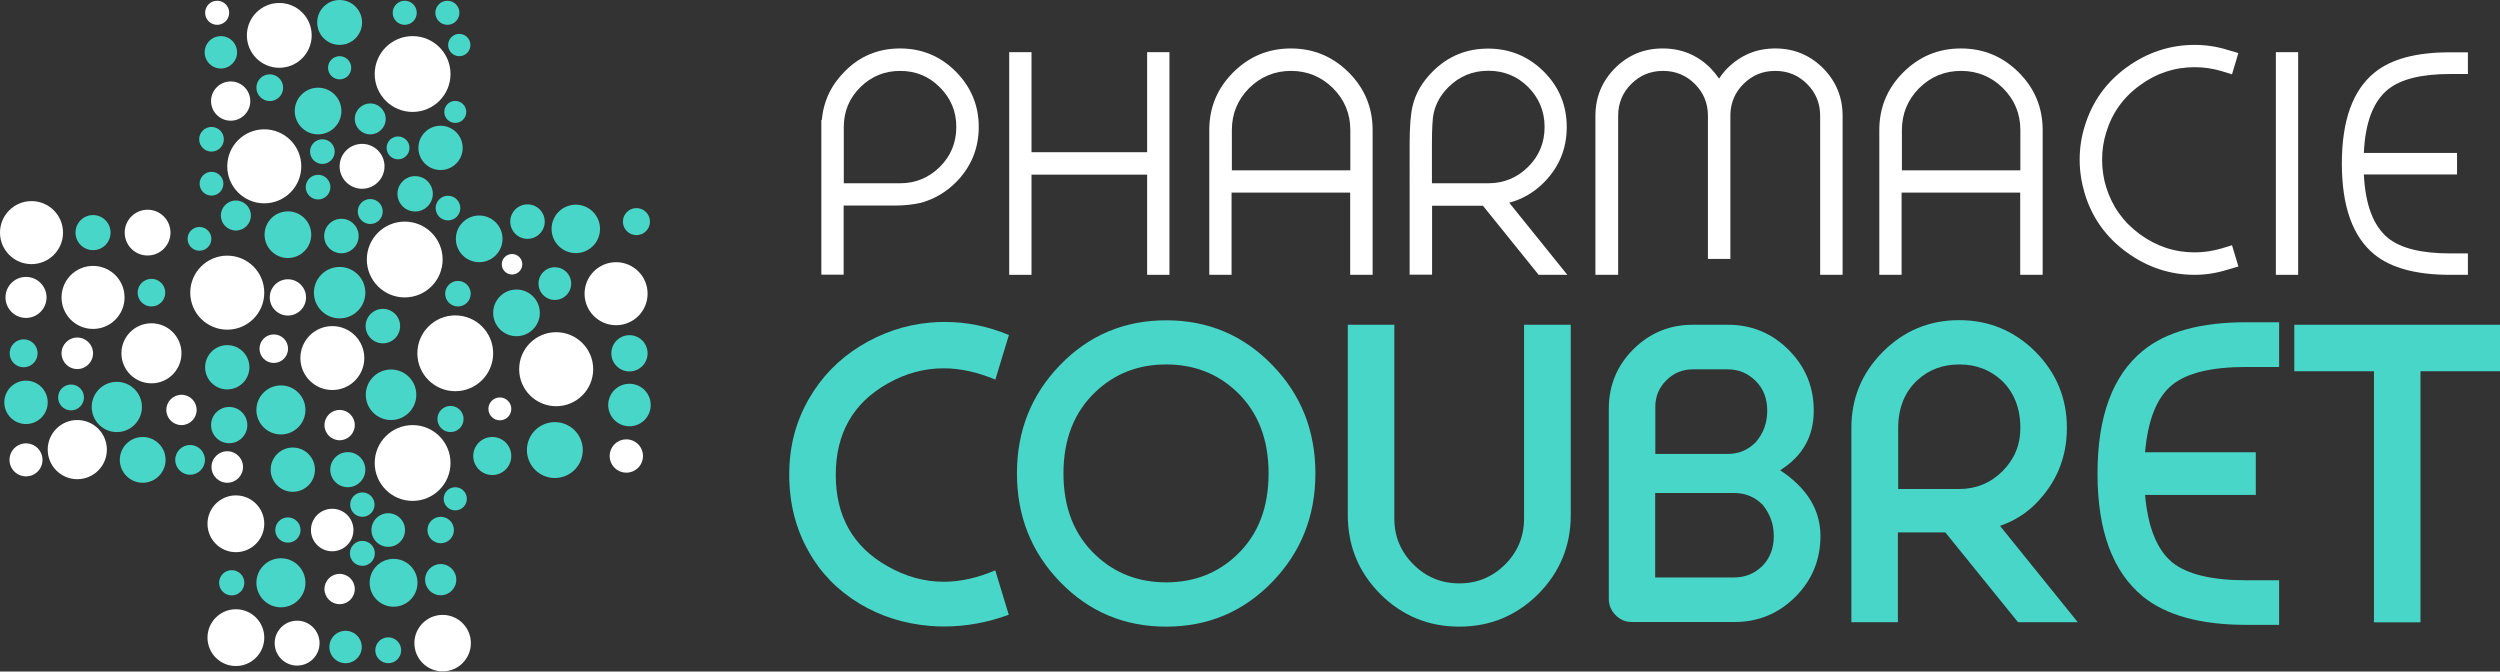 <?xml version="1.0" encoding="UTF-8"?><svg id="Calque_2" xmlns="http://www.w3.org/2000/svg" viewBox="0 0 168.2 45.18"><rect x="0" y="0" width="168.2" height="45.18" fill="#333333" stroke="none"/><defs><style>.cls-1{fill:#fff;}.cls-2{fill:#47d6c7;}</style></defs><g id="Calque_2-2"><g><circle class="cls-1" cx="18.79" cy="2.38" r="2.18"/><circle class="cls-1" cx="27.76" cy="4.98" r="2.55"/><circle class="cls-1" cx="17.78" cy="11.19" r="2.49"/><circle class="cls-1" cx="24.36" cy="11.19" r="1.51"/><circle class="cls-1" cx="22.36" cy="24.09" r="2.15"/><circle class="cls-1" cx="27.23" cy="17.46" r="2.55"/><circle class="cls-1" cx="30.63" cy="23.77" r="2.55"/><circle class="cls-1" cx="37.42" cy="24.84" r="2.49"/><circle class="cls-1" cx="41.45" cy="19.76" r="2.12"/><circle class="cls-1" cx="34.45" cy="17.78" r=".69"/><circle class="cls-1" cx="27.76" cy="31.15" r="2.55"/><circle class="cls-1" cx="22.85" cy="28.6" r="1.02"/><circle class="cls-1" cx="19.37" cy="20.01" r="1.22"/><circle class="cls-1" cx="18.42" cy="23.46" r=".96"/><circle class="cls-1" cx="15.29" cy="19.69" r="2.49"/><circle class="cls-1" cx="9.93" cy="15.65" r="1.54"/><circle class="cls-1" cx="2.12" cy="15.65" r="2.12"/><circle class="cls-1" cx="6.26" cy="20.01" r="2.12"/><circle class="cls-1" cx="1.75" cy="20.01" r="1.38"/><circle class="cls-1" cx="10.19" cy="23.77" r="2.02"/><circle class="cls-1" cx="5.2" cy="23.77" r="1.06"/><circle class="cls-1" cx="5.2" cy="30.25" r="1.99"/><circle class="cls-1" cx="1.75" cy="30.94" r="1.11"/><circle class="cls-1" cx="15.87" cy="35.24" r="1.91"/><circle class="cls-1" cx="22.35" cy="35.66" r="1.43"/><circle class="cls-1" cx="15.29" cy="31.42" r="1.06"/><circle class="cls-1" cx="33.63" cy="27.51" r=".77"/><circle class="cls-1" cx="42.14" cy="30.68" r="1.12"/><circle class="cls-1" cx="15.52" cy="6.8" r="1.32"/><circle class="cls-1" cx="14.61" cy=".86" r=".81"/><circle class="cls-1" cx="12.21" cy="27.58" r="1.02"/><circle class="cls-1" cx="22.85" cy="39.63" r="1.02"/><circle class="cls-1" cx="19.99" cy="43.27" r="1.51"/><circle class="cls-1" cx="15.87" cy="42.9" r="1.91"/><circle class="cls-1" cx="29.78" cy="43.27" r="1.9"/><circle class="cls-2" cx="22.85" cy="1.51" r="1.51"/><circle class="cls-2" cx="22.85" cy="4.56" r=".78"/><circle class="cls-2" cx="27.23" cy=".86" r=".81"/><circle class="cls-2" cx="30.1" cy=".86" r=".81"/><circle class="cls-2" cx="30.9" cy="3.03" r=".75"/><circle class="cls-2" cx="30.63" cy="7.53" r=".74"/><circle class="cls-2" cx="29.64" cy="9.95" r="1.49"/><circle class="cls-2" cx="26.78" cy="9.95" r=".77"/><circle class="cls-2" cx="24.91" cy="8" r="1.04"/><circle class="cls-2" cx="21.4" cy="7.47" r="1.57"/><circle class="cls-2" cx="21.69" cy="10.2" r=".83"/><circle class="cls-2" cx="21.4" cy="12.59" r=".83"/><circle class="cls-2" cx="27.93" cy="13.04" r="1.19"/><circle class="cls-2" cx="30.14" cy="14" r=".83"/><circle class="cls-2" cx="24.91" cy="14.23" r=".84"/><circle class="cls-2" cx="22.97" cy="15.88" r="1.16"/><circle class="cls-2" cx="19.37" cy="15.79" r="1.57"/><circle class="cls-2" cx="32.24" cy="16.07" r="1.57"/><circle class="cls-2" cx="35.49" cy="14.91" r="1.16"/><circle class="cls-2" cx="38.74" cy="15.4" r="1.63"/><circle class="cls-2" cx="42.82" cy="14.91" r=".91"/><circle class="cls-2" cx="37.33" cy="19.08" r="1.1"/><circle class="cls-2" cx="34.75" cy="21.05" r="1.57"/><circle class="cls-2" cx="30.81" cy="19.76" r=".86"/><circle class="cls-2" cx="42.35" cy="23.77" r="1.22"/><circle class="cls-2" cx="42.35" cy="27.25" r="1.43"/><circle class="cls-2" cx="37.33" cy="30.28" r="1.88"/><circle class="cls-2" cx="33.12" cy="30.68" r="1.28"/><circle class="cls-2" cx="30.31" cy="28.19" r=".88"/><circle class="cls-2" cx="30.63" cy="33.56" r=".78"/><circle class="cls-2" cx="29.65" cy="35.66" r=".89"/><circle class="cls-2" cx="26.12" cy="35.66" r="1.13"/><circle class="cls-2" cx="29.65" cy="39" r="1.05"/><circle class="cls-2" cx="26.48" cy="39.21" r="1.61"/><circle class="cls-2" cx="24.38" cy="37.23" r=".84"/><circle class="cls-2" cx="24.38" cy="33.95" r=".82"/><circle class="cls-2" cx="23.4" cy="31.6" r="1.18"/><circle class="cls-2" cx="19.7" cy="31.6" r="1.49"/><circle class="cls-2" cx="19.37" cy="35.66" r=".85"/><circle class="cls-2" cx="18.9" cy="39.21" r="1.65"/><circle class="cls-2" cx="15.59" cy="39.21" r=".85"/><circle class="cls-2" cx="23.25" cy="43.53" r="1.09"/><circle class="cls-2" cx="26.12" cy="43.75" r=".87"/><circle class="cls-2" cx="26.31" cy="26.56" r="1.7"/><circle class="cls-2" cx="18.9" cy="27.58" r="1.65"/><circle class="cls-2" cx="25.76" cy="21.94" r="1.16"/><circle class="cls-2" cx="22.85" cy="19.69" r="1.73"/><circle class="cls-2" cx="15.87" cy="14.5" r="1.01"/><circle class="cls-2" cx="14.23" cy="12.36" r=".8"/><circle class="cls-2" cx="13.42" cy="16.07" r=".8"/><circle class="cls-2" cx="10.19" cy="19.69" r=".93"/><circle class="cls-2" cx="6.26" cy="15.65" r="1.18"/><circle class="cls-2" cx="15.29" cy="24.71" r="1.49"/><circle class="cls-2" cx="15.42" cy="28.6" r="1.22"/><circle class="cls-2" cx="12.79" cy="30.94" r="1"/><circle class="cls-2" cx="9.6" cy="30.94" r="1.54"/><circle class="cls-2" cx="7.86" cy="27.38" r="1.69"/><circle class="cls-2" cx="4.78" cy="26.74" r=".87"/><circle class="cls-2" cx="1.75" cy="27.07" r="1.46"/><circle class="cls-2" cx="1.59" cy="23.77" r=".94"/><circle class="cls-2" cx="14.23" cy="9.37" r=".83"/><circle class="cls-2" cx="14.86" cy="3.52" r="1.09"/><circle class="cls-2" cx="18.15" cy="5.9" r=".9"/></g><g><g><path class="cls-1" d="M55.29,8.07c.12-1.27,.63-2.35,1.54-3.26,1.02-1.04,2.27-1.55,3.73-1.55s2.71,.52,3.74,1.55c1.03,1.04,1.55,2.28,1.55,3.73s-.52,2.71-1.55,3.74c-.67,.66-1.44,1.11-2.32,1.36-.52,.12-1.12,.19-1.78,.19h-3.44v4.65h-1.5V8.07h.02Zm1.48,4.26h3.79c1.04,0,1.93-.37,2.67-1.1s1.11-1.64,1.11-2.69-.37-1.93-1.11-2.67-1.62-1.1-2.67-1.1-1.94,.37-2.68,1.1-1.11,1.63-1.11,2.67v3.79Z"/><path class="cls-1" d="M67.9,3.51h1.5v6.73h7.78V3.51h1.5v14.98h-1.5v-6.74h-7.78v6.74h-1.5V3.51Z"/><path class="cls-1" d="M82.87,18.49h-1.51V8.75c0-1.52,.54-2.81,1.61-3.88,1.07-1.07,2.36-1.61,3.88-1.61s2.81,.54,3.89,1.61c1.07,1.07,1.61,2.36,1.61,3.88v9.74h-1.51v-5.53h-7.98v5.53Zm7.98-7.03v-2.71c0-1.1-.39-2.04-1.17-2.82-.78-.77-1.72-1.16-2.82-1.16s-2.04,.39-2.82,1.16c-.77,.78-1.16,1.72-1.16,2.82v2.71h7.98Z"/><path class="cls-1" d="M96.35,13.83v4.65h-1.51V9.7c0-1.19,.07-2.06,.21-2.61,.2-.83,.65-1.59,1.34-2.28,1.03-1.03,2.27-1.54,3.73-1.54s2.71,.52,3.74,1.54c1.04,1.04,1.55,2.28,1.55,3.74s-.52,2.71-1.55,3.74c-.66,.66-1.43,1.11-2.32,1.35l3.91,4.85h-1.93l-3.75-4.65h-3.43Zm0-1.5h3.78c1.05,0,1.94-.37,2.69-1.11,.74-.74,1.1-1.63,1.1-2.68s-.37-1.94-1.1-2.68c-.74-.74-1.64-1.1-2.69-1.1s-1.94,.37-2.68,1.1c-.52,.52-.86,1.12-1,1.79-.07,.35-.11,1.03-.11,2.03v2.64Z"/><path class="cls-1" d="M108.85,18.49h-1.51V7.79c0-1.25,.44-2.32,1.32-3.21,.88-.88,1.95-1.32,3.21-1.32s2.32,.44,3.21,1.32c.21,.22,.4,.45,.58,.71,.17-.26,.35-.49,.57-.71,.89-.88,1.96-1.32,3.21-1.32s2.32,.44,3.21,1.32c.88,.89,1.32,1.96,1.32,3.21v10.7h-1.51V7.79c0-.84-.29-1.55-.88-2.14-.59-.59-1.3-.88-2.14-.88s-1.55,.29-2.14,.88c-.56,.56-.85,1.23-.88,2.01v9.76h-1.51V7.79c0-.84-.29-1.55-.88-2.14-.59-.59-1.31-.88-2.14-.88s-1.55,.29-2.14,.88c-.59,.59-.88,1.3-.88,2.14v10.7Z"/><path class="cls-1" d="M127.95,18.49h-1.51V8.75c0-1.52,.54-2.81,1.61-3.88,1.07-1.07,2.36-1.61,3.88-1.61s2.81,.54,3.89,1.61c1.07,1.07,1.61,2.36,1.61,3.88v9.74h-1.51v-5.53h-7.98v5.53Zm7.98-7.03v-2.71c0-1.1-.39-2.04-1.17-2.82-.78-.77-1.72-1.16-2.82-1.16s-2.04,.39-2.82,1.16c-.77,.78-1.16,1.72-1.16,2.82v2.71h7.98Z"/><path class="cls-1" d="M150.6,3.56l-.43,1.44-.72-.22c-.58-.17-1.17-.26-1.79-.26-1.36,0-2.59,.41-3.69,1.22-1.12,.81-1.88,1.88-2.27,3.19-.18,.58-.27,1.18-.27,1.82s.09,1.24,.27,1.83c.4,1.3,1.15,2.36,2.27,3.18,1.11,.81,2.34,1.22,3.69,1.22,.61,0,1.21-.09,1.79-.26l.72-.22,.43,1.43-.72,.21c-.73,.23-1.47,.35-2.22,.35-1.67,0-3.2-.51-4.58-1.52-1.39-1.01-2.33-2.33-2.82-3.95-.22-.74-.34-1.5-.34-2.27s.11-1.53,.34-2.26c.49-1.62,1.43-2.95,2.82-3.96,1.38-1,2.91-1.51,4.58-1.51,.75,0,1.49,.11,2.22,.34l.72,.21Z"/><path class="cls-1" d="M153.12,3.51h1.5v14.98h-1.5V3.51Z"/><path class="cls-1" d="M166.04,17.03v1.46h-1.21c-2.26,0-3.96-.46-5.08-1.37-1.46-1.19-2.19-3.23-2.19-6.12s.73-4.92,2.19-6.11c1.12-.92,2.81-1.37,5.08-1.37h1.21v1.46h-1.21c-1.93,0-3.31,.35-4.17,1.04-.99,.81-1.53,2.23-1.62,4.27h6.27v1.45h-6.27c.1,2.04,.64,3.46,1.62,4.27,.85,.69,2.24,1.04,4.17,1.04h1.21Z"/></g><g><path class="cls-2" d="M66.97,25.54c-1.2-.5-2.36-.76-3.48-.76-1.31,0-2.57,.34-3.78,1.03-2.32,1.31-3.48,3.36-3.48,6.14s1.16,4.84,3.49,6.15c1.21,.69,2.47,1.04,3.78,1.04,1.12,0,2.27-.26,3.46-.77l.91,2.99c-1.44,.53-2.89,.79-4.35,.79-.33,0-.65-.01-.97-.04-1.74-.15-3.32-.65-4.74-1.51-1.45-.88-2.59-2.04-3.4-3.49-.87-1.53-1.31-3.25-1.31-5.17s.44-3.56,1.32-5.1c.84-1.46,1.98-2.65,3.44-3.55s3.04-1.44,4.76-1.59c.32-.03,.63-.04,.95-.04,1.46,0,2.9,.29,4.31,.88l-.91,2.99Z"/><path class="cls-2" d="M85.59,24.55c1.94,1.99,2.91,4.42,2.91,7.3s-.97,5.31-2.91,7.31c-1.94,2-4.32,3-7.13,3s-5.19-1-7.13-3c-1.94-2-2.91-4.44-2.91-7.31s.97-5.3,2.91-7.3c1.94-2,4.32-3,7.13-3s5.19,1,7.13,3Zm-11.87,12.8c1.29,1.22,2.87,1.83,4.74,1.83s3.45-.61,4.74-1.83c1.44-1.36,2.15-3.19,2.15-5.5s-.72-4.14-2.15-5.5c-1.29-1.22-2.87-1.83-4.74-1.83s-3.45,.61-4.74,1.83c-1.44,1.36-2.17,3.19-2.17,5.5s.72,4.14,2.17,5.5Z"/><path class="cls-2" d="M93.81,21.85v13.03c0,1.21,.43,2.24,1.28,3.09s1.88,1.28,3.09,1.28,2.24-.43,3.09-1.28c.85-.85,1.27-1.89,1.27-3.09v-13.03h3.14v12.81c0,2.07-.73,3.84-2.19,5.31-1.47,1.46-3.24,2.19-5.31,2.19s-3.84-.73-5.31-2.19c-1.46-1.47-2.19-3.24-2.19-5.31v-12.81h3.13Z"/><path class="cls-2" d="M108.24,27.5c0-1.56,.55-2.9,1.65-4,1.11-1.1,2.44-1.65,4-1.65h2.36c1.6,0,2.96,.56,4.09,1.69s1.69,2.49,1.69,4.09c0,1.73-.75,3.06-2.26,4.01,1.8,1.19,2.71,2.66,2.71,4.42,0,1.6-.56,2.97-1.69,4.1-1.14,1.13-2.5,1.69-4.1,1.69h-6.89c-.43,0-.79-.15-1.1-.46s-.46-.68-.46-1.1v-12.8Zm8.01,3.04c.73,0,1.35-.26,1.87-.78,.52-.6,.78-1.31,.78-2.13s-.26-1.49-.78-2c-.52-.52-1.15-.78-1.87-.78h-2.36c-.69,0-1.29,.25-1.78,.74-.5,.5-.74,1.09-.74,1.78v3.17h4.89Zm-4.89,2.63v5.68h5.32c.74,0,1.36-.26,1.89-.77,.51-.52,.77-1.19,.77-2.01s-.26-1.52-.77-2.13c-.52-.51-1.15-.77-1.89-.77h-5.32Z"/><path class="cls-2" d="M139.78,41.86h-4.01l-4.89-6.04h-3.19v6.04h-3.13v-13.07c0-2,.71-3.71,2.13-5.13,1.41-1.41,3.12-2.12,5.12-2.12s3.71,.71,5.13,2.12c1.41,1.42,2.12,3.13,2.12,5.13s-.71,3.71-2.12,5.12c-.66,.66-1.45,1.15-2.38,1.47l5.23,6.48Zm-12.09-8.96h4.12c1.14,0,2.11-.4,2.91-1.19,.8-.8,1.21-1.77,1.21-2.91,0-1.35-.43-2.42-1.28-3.22-.78-.71-1.72-1.06-2.83-1.06s-2.05,.35-2.82,1.06c-.86,.8-1.29,1.87-1.29,3.22v4.1Z"/><path class="cls-2" d="M151.77,30.41v2.89h-7.45c.19,2.17,.8,3.68,1.82,4.53,.98,.8,2.65,1.21,4.99,1.21h2.21v3h-2.21c-3.08,0-5.4-.64-6.96-1.91-2.03-1.67-3.05-4.42-3.05-8.27s1.02-6.6,3.05-8.26c1.56-1.28,3.89-1.92,6.96-1.92h2.21v3.01h-2.21c-2.34,0-4,.4-4.99,1.21-1.03,.84-1.63,2.35-1.82,4.53h7.45Z"/><path class="cls-2" d="M154.36,24.98v-3.13h13.85v3.13h-5.36v16.89h-3.13V24.98h-5.36Z"/></g></g></g></svg>